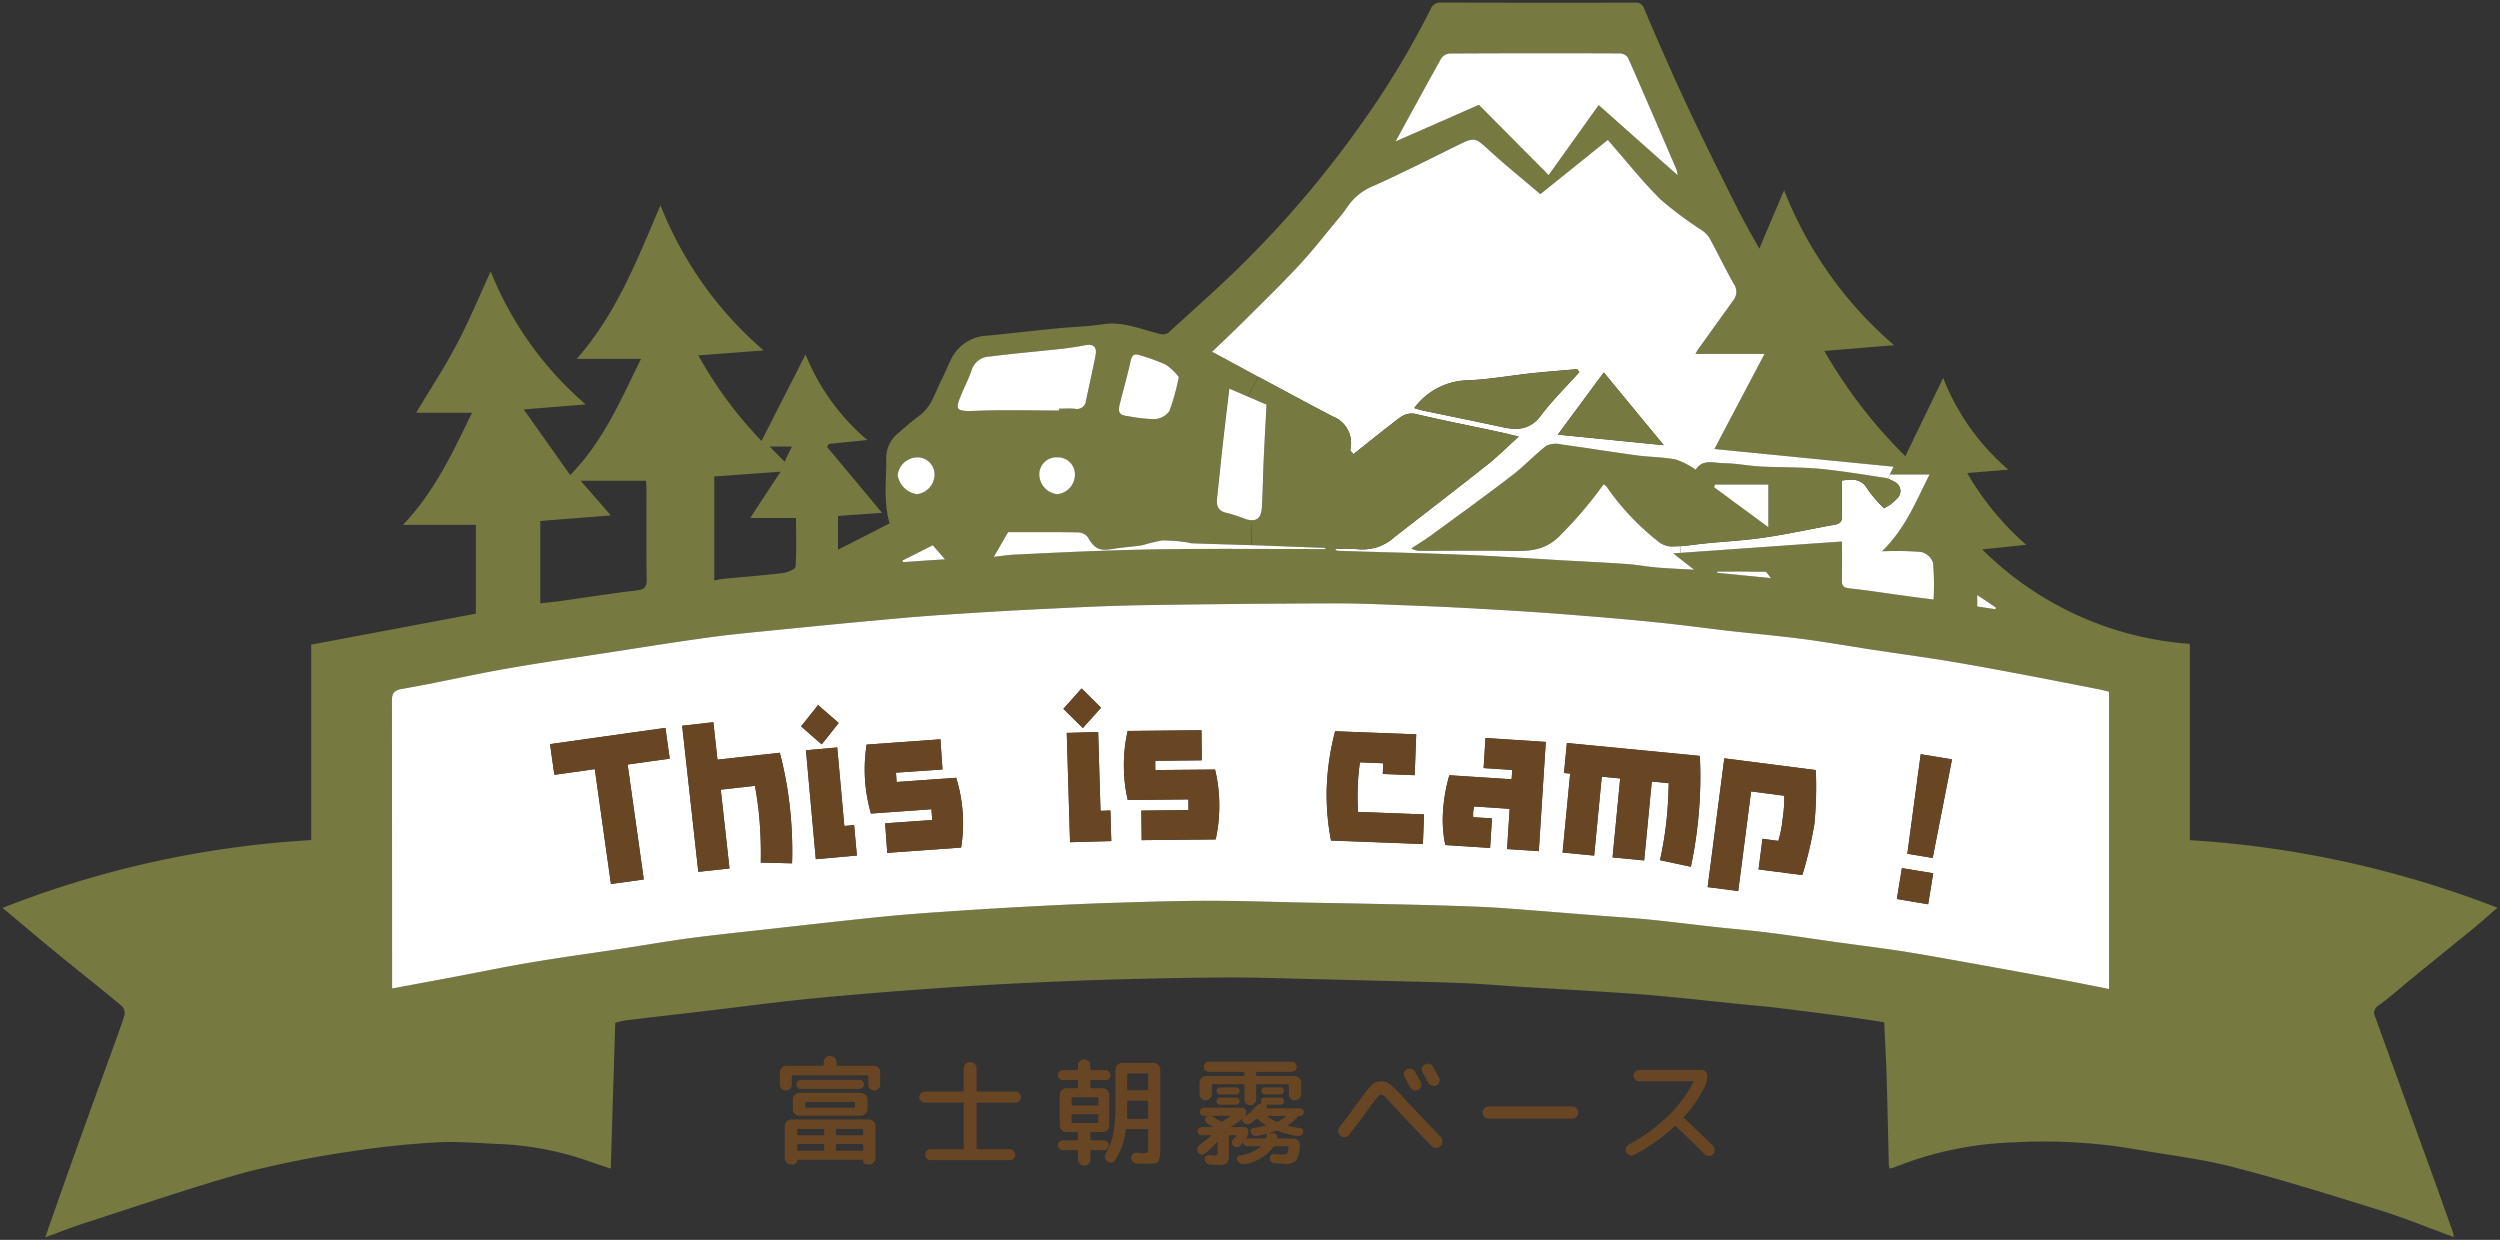 <svg id="Group_182" data-name="Group 182" xmlns="http://www.w3.org/2000/svg" xmlns:xlink="http://www.w3.org/1999/xlink" width="283.458" height="140.583" viewBox="0 0 283.458 140.583">
  <rect x="0" y="0" width="283.458" height="140.583" fill="#333333" stroke="none"/>
  <defs>
    <clipPath id="clip-path">
      <rect id="Rectangle_102" data-name="Rectangle 102" width="283.458" height="140.583" fill="none"/>
    </clipPath>
    <clipPath id="clip-path-2">
      <rect id="Rectangle_101" data-name="Rectangle 101" width="282.882" height="140" transform="translate(0.287 0.29)" fill="none"/>
    </clipPath>
  </defs>
  <g id="Group_181" data-name="Group 181" clip-path="url(#clip-path)">
    <g id="Group_180" data-name="Group 180">
      <g id="Group_179" data-name="Group 179" clip-path="url(#clip-path-2)">
        <g id="Group_178" data-name="Group 178">
          <g id="Group_177" data-name="Group 177" clip-path="url(#clip-path-2)">
            <path id="Path_1144" data-name="Path 1144" d="M283.169,102.922c-.91.782-1.773,1.563-2.672,2.3-2.205,1.809-4.421,3.594-6.638,5.39-1.377,1.12-2.7,2.322-4.13,3.36a.977.977,0,0,0-.408,1.365q3.2,8.856,6.416,17.71c.8,2.217,1.587,4.422,2.369,6.639a4.64,4.64,0,0,1,.128.583c-2.835-1.038-5.542-2.158-8.318-3.022-5.53-1.726-11.072-3.465-16.672-4.911-3.582-.934-7.28-1.354-10.932-1.995a61.26,61.26,0,0,0-13.93-.817,39.634,39.634,0,0,0-13.661,2.858,1.89,1.89,0,0,1-.479.094,2,2,0,0,1-.081-.4c-.082-3.173-.14-6.335-.234-9.508-.058-2.17-.186-4.352-.291-6.662-1.377-.21-2.8-.432-4.235-.63q-4.078-.543-8.167-1.038c-1.482-.175-2.975-.292-4.468-.444-2.707-.28-5.4-.583-8.109-.828-1.913-.187-3.826-.327-5.751-.443-3.524-.234-7.059-.432-10.582-.642-2.135-.14-4.258-.327-6.382-.408-2.671-.117-5.355-.164-8.026-.234l-8.12-.21c-3.419-.07-6.837-.2-10.244-.2-4.235.012-8.458.1-12.693.21-3.57.093-7.152.257-10.733.42-2.485.117-4.959.257-7.444.42q-4.392.3-8.785.642c-3.126.256-6.253.525-9.38.851-3.523.385-7.035.84-10.558,1.26-3.033.362-6.078.7-9.112,1.074a8.15,8.15,0,0,0-1.085.268c-.175,5.5-.338,10.932-.513,16.52-.817-.268-1.54-.5-2.275-.758a35.193,35.193,0,0,0-10.465-2.03c-2.357-.094-4.725-.315-7.07-.175a97.914,97.914,0,0,0-9.753,1.038A114.04,114.04,0,0,0,27.6,132.987c-6.113,1.715-12.11,3.792-18.153,5.74-1.4.455-2.765,1-4.317,1.563,1.155-3.278,2.228-6.37,3.337-9.461,1.3-3.64,2.625-7.269,3.943-10.9.583-1.587,1.167-3.173,1.692-4.783a1.163,1.163,0,0,0-.234-1.027c-2.485-2.077-5.016-4.072-7.525-6.125-1.995-1.633-3.955-3.3-6.055-5.052a113.1,113.1,0,0,1,35-7.688V73.09c6.265-1.178,12.437-2.333,18.667-3.511V59.51h-8.26c3.6-3.791,5.623-8.178,7.828-12.716H47.187c1.564-2.614,3.209-5.11,4.6-7.759,1.388-2.613,2.52-5.366,3.85-8.26A39.026,39.026,0,0,0,66.414,45.86c-2.4.187-4.55.362-7.035.56,1.785,2.52,3.477,4.912,5.273,7.444,3.769-3.839,5.752-8.564,8.027-13.172H65.387c4.539-5.145,6.849-11.247,9.5-17.418a41.987,41.987,0,0,0,11.7,16.461c-2.579.187-4.924.374-7.409.56a46.677,46.677,0,0,0,7.164,9.7c1.7-3.336,3.313-6.5,4.993-9.8a25.029,25.029,0,0,0,7,9.695c-1.6.164-2.987.3-4.363.444-.059.116-.129.221-.2.338q3.133,3.746,6.242,7.478c-1.5.1-3.22.222-5,.35v3.827c1.983-1,3.908-1.983,5.857-2.987-.724-2.461-.362-4.888-.385-7.291a3.587,3.587,0,0,1,1.26-2.859c.828-.7,1.621-1.435,2.5-2.065,1.365-.991,1.75-2.555,2.45-3.943.42-.828.77-1.7,1.19-2.543A4.734,4.734,0,0,1,112,38.055c2.59-.256,5.18-.56,7.781-.816,1.739-.175,3.5-.2,5.215-.467,2.3-.373,4.329.56,6.452,1.073a1.235,1.235,0,0,0,.992-.093c3.243-2.963,6.556-5.857,9.613-8.995A117.478,117.478,0,0,0,154.381,14.01a97.769,97.769,0,0,0,7.828-12.973A1.158,1.158,0,0,1,163.422.29Q174.395.326,185.367.3a.951.951,0,0,1,1.062.712c1.61,3.791,3.267,7.56,5.005,11.281,1.785,3.8,3.663,7.56,5.542,11.317.746,1.505,1.6,2.952,2.5,4.585.945-2.24,1.832-4.328,2.812-6.627a44.51,44.51,0,0,0,12.472,17.57c-2.777.234-5.262.432-7.91.654a55.761,55.761,0,0,0,9.181,11.935c1.447-3,2.847-5.88,4.294-8.879a26.222,26.222,0,0,0,7.385,10.4c-1.669.14-3.139.257-4.667.385a32.22,32.22,0,0,0,6.7,8.144c-1.762.175-3.3.338-4.994.513A37.045,37.045,0,0,0,248.286,73v22.26a115.753,115.753,0,0,1,34.883,7.665m-44.042,9.217V78.422c-.4-.093-.758-.187-1.131-.268-3.057-.6-6.114-1.2-9.17-1.774-2.579-.49-5.169-.968-7.759-1.4-2.881-.466-5.763-.863-8.645-1.3-2.706-.42-5.4-.886-8.12-1.248-2.613-.338-5.25-.572-7.886-.863-2.964-.339-5.927-.747-8.9-1.039-3.232-.338-6.463-.606-9.7-.851s-6.5-.455-9.742-.642q-4.515-.263-9.041-.42c-2.637-.105-5.274-.222-7.91-.21q-10.9.052-21.805.21c-3.652.058-7.292.245-10.944.42-3.675.175-7.338.4-11.013.642-2.578.163-5.145.385-7.723.63-3.64.326-7.28.688-10.92,1.05-2.707.28-5.414.513-8.1.875-3.71.5-7.408,1.1-11.107,1.668-4.118.642-8.236,1.225-12.331,1.948-3.874.689-7.712,1.587-11.6,2.252-.992.175-1.155.537-1.155,1.412q.035,15.7.023,31.383v1.178c2.45-.455,4.795-.886,7.129-1.33,2.858-.536,5.705-1.131,8.563-1.61,3.325-.56,6.65-1.015,9.975-1.516,2.707-.409,5.413-.887,8.12-1.249,3.1-.408,6.218-.723,9.333-1.073,3.839-.432,7.677-.863,11.515-1.26q3.745-.385,7.514-.63c3.488-.245,6.988-.467,10.476-.642,3.29-.175,6.592-.326,9.882-.42,3.488-.116,6.977-.21,10.465-.21,3.453,0,6.9.129,10.348.2,3.629.07,7.257.128,10.885.21q3.9.087,7.8.221,2.048.071,4.1.21c3.582.269,7.175.56,10.757.84,1.878.152,3.768.257,5.635.444,2.462.245,4.912.56,7.362.828,2.076.233,4.165.4,6.241.665,2.474.3,4.947.688,7.42,1.038,2.649.362,5.3.689,7.934,1.1,2.776.443,5.53.957,8.295,1.447q4.952.893,9.893,1.808c1.657.315,3.313.653,5.028.992m-12.88-43.062a.871.871,0,0,1,.059-.187c-.677-.455-1.365-.921-2.124-1.423v1.295c.724.117,1.389.21,2.065.315m-7.011-1.1a30.5,30.5,0,0,0-.059-4.165,1.928,1.928,0,0,0-1.353-1.236,36.677,36.677,0,0,0-4.445-.07c2.672-2.59,3.873-5.7,5.4-8.715h-4.515c.2-.409.3-.619.431-.875-6.86-.677-13.661-1.354-20.311-2.007,1.866-3.547,3.721-7.058,5.681-10.78h-7.828c.128-.222.175-.338.245-.443,1.353-1.89,2.707-3.769,4.06-5.659a1.518,1.518,0,0,0,.058-1.808c-.98-1.715-1.831-3.5-2.776-5.238a3.067,3.067,0,0,0-.934-.922,40.4,40.4,0,0,1-4.643-3.477c-2.088-2.076-3.92-4.4-5.95-6.72-2.415,1.937-5,4.025-7.653,6.149-1.914-1.634-3.839-3.185-5.67-4.854-1.774-1.621-1.715-1.668-3.85-.618-3.115,1.54-6.207,3.1-9.369,4.527a6.436,6.436,0,0,0-2.893,2.251,17.333,17.333,0,0,1-1.33,1.727c-1.4,1.692-2.753,3.43-4.247,5.028-1.96,2.112-4.025,4.119-6.066,6.149-1.307,1.306-2.672,2.578-3.792,3.663q2.607,1.4,5.25,2.835l-1.2,2.24c-.711-.3-1.4-.607-2.1-.9-.256,2.158-.513,4.2-.735,6.241s-.42,4.084-.653,6.125c-.1.9.07,1.517,1.108,1.727a19.293,19.293,0,0,1,2.065.677,2.482,2.482,0,0,0,.8.151l-.081,2.824c-2.252-.07-4.492-.129-6.732-.21-.21,0-.408-.1-.607-.117a18.8,18.8,0,0,0-2.788-.21,21.562,21.562,0,0,0-2.205.537c-1.132.186-2.287.245-3.418.431-1.482.257-2.042-.023-2.8-1.341a1.5,1.5,0,0,0-1.085-.537c-2.719-.047-5.425-.023-7.957-.023-.572.991-1.062,1.831-1.622,2.8.77-.082,1.517-.21,2.252-.245,3.22-.164,6.44-.315,9.672-.432,3.056-.105,6.113-.187,9.17-.21,5.156-.035,10.325,0,15.481,0h2.147a.322.322,0,0,0,.292.2c3.138.1,6.276.187,9.415.28,1.54.047,3.068.1,4.608.164,3.745.151,7.478.408,11.223.63,2.52.14,5.04.256,7.549.431,1.143.082,2.275.292,3.418.4,1.33.105,2.648.163,4.188.245-.863-.677-1.516-1.178-2.368-1.855.28-.023.56-.035.84-.058,6.242-.432,12.192-.864,18.282-1.284,0,1.552.023,2.964-.012,4.375-.012.677.233.875.922.945,1.925.2,3.85.514,5.775.77,1.213.175,2.426.327,3.71.49M200.8,65.554c-.315-.374-.478-.735-.653-.735-1.82-.035-3.64-.024-5.448-.024v.152c1.925.187,3.85.385,6.1.607M190.232,19.89a7.035,7.035,0,0,0-.151-.688c-1.82-4.223-3.629-8.435-5.484-12.647a1.161,1.161,0,0,0-.863-.5q-9.694-.036-19.39.011a1.278,1.278,0,0,0-.945.572c-1.773,3.173-3.512,6.37-5.168,9.4,3.033-1.33,6.253-2.741,9.45-4.153,2.671,2.695,5.25,5.3,7.91,7.968,1.936-2.718,3.8-5.32,5.67-7.933,3,2.66,5.9,5.25,8.971,7.968M132.587,46.619a25.952,25.952,0,0,0,1.074-3.874,6.919,6.919,0,0,0-1.459-1.388,21.969,21.969,0,0,0-2.893-1.062c-.618-.221-.957-.116-1.108.607-.362,1.645-.829,3.267-1.237,4.9-.245,1-.023,1.283.957,1.388a18.782,18.782,0,0,0,2.975.339,2.269,2.269,0,0,0,1.691-.91m-8.376-6.265c.2-1-.21-1.389-1.155-1.214-.875.164-1.762.3-2.66.409-2.719.291-5.46.536-8.179.875a2.206,2.206,0,0,0-2.041,1.528c-.257.817-.665,1.587-1,2.38-.91,2.123-.968,2.345,1.447,2.252,3.15-.129,6.323-.035,9.473-.035,0-.07.012-.14.012-.21.6,0,1.2-.047,1.8.011a1.024,1.024,0,0,0,1.236-.945c.362-1.68.735-3.36,1.074-5.051m-2.334,13.58a2.018,2.018,0,1,0-4.036-.059,2.289,2.289,0,0,0,2.03,2.159,2.22,2.22,0,0,0,2.006-2.1m-14.723,9.485c-.537-.619-.968-1.1-1.4-1.6-1.155.584-2.287,1.155-3.43,1.727.023.058.035.117.058.187,1.54-.1,3.08-.21,4.772-.315m-3.2-7.385a2.269,2.269,0,0,0,2.007-2.159,1.941,1.941,0,0,0-2.042-2.018,2.286,2.286,0,0,0-2.146,2.018,2.6,2.6,0,0,0,2.181,2.159M90.2,64.247c.129-1.773.059-3.57.059-5.518H85.069c1.143-1.762,2.217-3.4,3.442-5.25-2.707.2-5.1.373-7.525.548V65.822a7.466,7.466,0,0,1,.863-.175c2.322-.222,4.655-.4,6.965-.677.5-.058,1.365-.443,1.388-.723m-.408-13.615H87.262c.572.583,1.132,1.143,1.7,1.715.233-.5.513-1.085.828-1.715m-17.6,16.31c.828-.105,1.143-.338,1.132-1.213-.047-3.454-.024-6.919-.024-10.384,0-.3-.035-.606-.058-.84H65.831c1.061,1.225,2.251,2.579,3.43,3.932-2.614.21-5.309.42-8,.63v9.345c.875-.105,1.634-.175,2.392-.28,2.847-.4,5.682-.852,8.54-1.19" fill="#767a41"/>
            <path id="Path_1145" data-name="Path 1145" d="M239.127,78.422v33.717c-1.715-.339-3.371-.677-5.028-.992q-4.935-.911-9.893-1.808c-2.765-.49-5.519-1-8.295-1.447-2.637-.408-5.285-.735-7.934-1.1-2.473-.35-4.946-.735-7.42-1.038-2.076-.268-4.165-.432-6.241-.665-2.45-.268-4.9-.583-7.362-.828-1.867-.187-3.757-.292-5.635-.444-3.582-.28-7.175-.571-10.757-.84q-2.047-.14-4.1-.21-3.9-.139-7.8-.221c-3.628-.082-7.256-.14-10.885-.21-3.453-.07-6.895-.2-10.348-.2-3.488,0-6.977.094-10.465.21-3.29.094-6.592.245-9.882.42-3.488.175-6.988.4-10.476.642q-3.764.244-7.514.63c-3.838.4-7.676.828-11.515,1.26-3.115.35-6.23.665-9.333,1.073-2.707.362-5.413.84-8.12,1.249-3.325.5-6.65.956-9.975,1.516-2.858.479-5.7,1.074-8.563,1.61-2.334.444-4.679.875-7.129,1.33V110.9q0-15.68-.023-31.383c0-.875.163-1.237,1.155-1.412,3.885-.665,7.723-1.563,11.6-2.252,4.095-.723,8.213-1.306,12.331-1.948,3.7-.572,7.4-1.167,11.107-1.668,2.683-.362,5.39-.6,8.1-.875,3.64-.362,7.28-.724,10.92-1.05,2.578-.245,5.145-.467,7.723-.63,3.675-.245,7.338-.467,11.013-.642,3.652-.175,7.292-.362,10.944-.42q10.9-.176,21.805-.21c2.636-.012,5.273.1,7.91.21q4.532.157,9.041.42c3.244.187,6.5.385,9.742.642s6.463.513,9.7.851c2.975.292,5.938.7,8.9,1.039,2.636.291,5.273.525,7.886.863,2.719.362,5.414.828,8.12,1.248,2.882.432,5.764.829,8.645,1.3,2.59.432,5.18.91,7.759,1.4,3.056.572,6.113,1.179,9.17,1.774.373.081.735.175,1.131.268m-20,18.853L221.324,86.1l-3.547-.584L216.261,96.8Zm-.514,5.25.572-3.511-3.547-.584-.571,3.5Zm-12.9-9.1a43.74,43.74,0,0,0,.163-6.113l-10.371-1.33-1.89,14.6,3.465.443,1.458-11.293,3.757.49a14.723,14.723,0,0,1-.175,2.578,13.039,13.039,0,0,1-.49,2.544l-1.8-.234-.443,3.465,4.958.642a44.32,44.32,0,0,0,1.365-5.787m-13.16-.63a48.256,48.256,0,0,0,.175-7.093l-15.073-1.458-.327,3.395.7.07-.863,8.948,3.581.35.864-8.948,2.088.2-.863,8.948,3.581.35.864-8.948,1.925.187c-.035,1.365-.094,2.648-.2,3.7a40.563,40.563,0,0,1-.793,5.028l3.5.747a49.839,49.839,0,0,0,.84-5.472m-18.083,3.7.793-12.379-6.837-.443-.21,3.407,3.244.21-.07,1.061-7.059-.455a18.374,18.374,0,0,0-.711,4.025,13.759,13.759,0,0,0,.256,3.885l5.075.327.21-3.348-2.123-.129a3.1,3.1,0,0,1,.117-1.225l4.013.269-.292,4.561ZM161.334,95.7l.128-3.36-7.478-.28a26.041,26.041,0,0,1-.035-2.881,23.928,23.928,0,0,1,.245-2.742l2.637.105-.047,1.213,3.617.14.175-4.631-9.194-.35a29.378,29.378,0,0,0-.945,6.23,27.267,27.267,0,0,0,.479,6.16Zm-23.5-.525a17.431,17.431,0,0,0,.409-3.966,17.008,17.008,0,0,0-.479-3.955l-6.778.058v-1.05l5.273-.058-.035-3.407-8.365.082a17.449,17.449,0,0,0-.431,4.071,17.046,17.046,0,0,0,.443,3.757l6.872-.07.011,1.213-5.343.059.035,3.348Zm-11.83.187L125.9,91.9l-1.12.035L124.514,83l-3.558.1.373,12.39ZM122.776,82.54l2.065-2.3-2.205-2.182-2.065,2.31ZM108.974,96.1a16.9,16.9,0,0,0,.175-3.99,17.49,17.49,0,0,0-.735-3.92l-6.755.478-.07-1.061,5.273-.362-.233-3.418-8.365.6a18.013,18.013,0,0,0,.49,7.816l6.86-.49.082,1.225-5.332.374.233,3.348ZM97.156,97l-.315-3.441-1.109.093-.805-8.9-3.546.315L92.5,97.415Zm-3.99-12.6,1.925-2.426-2.334-2.03-1.925,2.415Zm-3.36,13.487a45.3,45.3,0,0,0-.245-6.312,42.823,42.823,0,0,0-1.144-6.218l-7.07.782-.466-4.247-3.535.4L79.177,98.85l3.535-.385-.991-8.936,3.885-.432c.163,1,.315,1.913.408,2.765a47.023,47.023,0,0,1,.245,5.938ZM75.934,86.017l-.49-3.488L62.366,84.372l.49,3.477,4.585-.642,1.831,13.02,3.722-.513L71.162,86.682Z" fill="#fff"/>
            <path id="Path_1146" data-name="Path 1146" d="M226.306,68.89a.853.853,0,0,0-.058.187c-.677-.105-1.342-.2-2.065-.315V67.467c.758.5,1.446.968,2.123,1.423" fill="#fff"/>
            <path id="Path_1147" data-name="Path 1147" d="M221.324,86.1l-2.193,11.177-2.87-.479,1.516-11.281Z" fill="#694623"/>
            <path id="Path_1148" data-name="Path 1148" d="M219.177,63.815a30.511,30.511,0,0,1,.058,4.165c-1.283-.163-2.5-.315-3.71-.49-1.925-.257-3.85-.572-5.775-.77-.688-.07-.933-.268-.921-.945.035-1.412.011-2.823.011-4.375-6.09.42-12.04.852-18.281,1.283l-.059-.746c.969-.082,1.914-.234,2.882-.327,2.252-.222,4.515-.338,6.755-.677,2.625-.385,5.227-.968,7.852-1.435.63-.1.886-.35.863-1.015-.035-1.33-.012-2.671-.012-4,1.2-.164,2.194-.257,2.894.956a14.536,14.536,0,0,0,1.89,2.194c.338-.21.583-.327.793-.49a5.959,5.959,0,0,0,.63-.572,1.154,1.154,0,0,0-.315-1.972,5.822,5.822,0,0,0-.665-.326l.2-.479h4.515c-1.528,3.01-2.73,6.125-5.4,8.715a36.681,36.681,0,0,1,4.445.07,1.931,1.931,0,0,1,1.353,1.237" fill="#fff"/>
            <path id="Path_1149" data-name="Path 1149" d="M219.189,99.014l-.572,3.512-3.546-.595.571-3.5Z" fill="#694623"/>
            <path id="Path_1150" data-name="Path 1150" d="M214.732,54.6a1.154,1.154,0,0,1,.315,1.972,5.854,5.854,0,0,1-.63.571c-.21.164-.455.28-.793.49a14.528,14.528,0,0,1-1.89-2.193c-.7-1.213-1.692-1.12-2.893-.957,0,1.33-.024,2.672.011,4,.024.665-.233.91-.863,1.015-2.625.467-5.227,1.05-7.852,1.435-2.24.338-4.5.455-6.755.677-.968.093-1.913.245-2.881.326-.315.024-.63.035-.957.047a2.538,2.538,0,0,1-1.563-.607,28.483,28.483,0,0,1-5.8-6.16,1.69,1.69,0,0,0-.35-.315,46.714,46.714,0,0,1-4.923,5.8c-1.657,1.726-3.453,1.808-5.507,1.773-3.43-.058-6.86-.012-10.29-.012a2.14,2.14,0,0,1-1.1-.28c.723-.466,1.47-.921,2.17-1.423,3.1-2.275,6.218-4.527,9.263-6.86,1.365-1.038,2.532-2.322,3.885-3.36a2.612,2.612,0,0,1,1.715-.14c2.847.385,5.682.852,8.54,1.237,1.482.2,3,.186,4.457.478a9.14,9.14,0,0,1,2.216,1.143c.782-1.26,2.089-.746,3.22-.735,1.389.012,2.765.3,4.154.374,2.216.116,4.433.058,6.638.256,2.508.234,5.005.665,7.513,1.039a1.218,1.218,0,0,1,.28.081,5.752,5.752,0,0,1,.665.327M200.5,59.779V54.937h-6.043l-.1.315c2.006,1.482,4.025,2.964,6.148,4.527" fill="#767a41"/>
            <path id="Path_1151" data-name="Path 1151" d="M214.7,52.918c-.128.257-.233.467-.431.875l-.2.479a1.273,1.273,0,0,0-.28-.082c-2.508-.373-5.005-.805-7.513-1.038-2.205-.2-4.422-.14-6.638-.257-1.389-.07-2.765-.362-4.154-.373-1.131-.012-2.438-.525-3.22.735a9.11,9.11,0,0,0-2.216-1.144c-1.459-.291-2.975-.28-4.457-.478-2.858-.385-5.693-.852-8.54-1.237a2.612,2.612,0,0,0-1.715.14c-1.353,1.039-2.52,2.322-3.885,3.36-3.045,2.334-6.16,4.585-9.263,6.86-.7.5-1.447.957-2.17,1.424a2.15,2.15,0,0,0,1.1.28l-.011.268c-3.139-.093-6.277-.175-9.415-.28a.322.322,0,0,1-.292-.2,17.424,17.424,0,0,1,2.462.011,5.412,5.412,0,0,0,4.3-1.411c3.476-2.707,6.988-5.39,10.441-8.132,1.2-.945,2.287-2.042,3.594-3.22-.794-.187-1.482-.362-2.182-.513-3.138-.677-6.3-1.295-9.427-2.03-1.236-.3-1.936.455-2.73,1.061-1.458,1.12-2.893,2.287-4.4,3.477-.14-.187-.385-.362-.362-.49a3.229,3.229,0,0,0-2.006-3.792c-2.824-1.481-5.624-2.986-8.412-4.491q-2.643-1.436-5.25-2.835c1.12-1.085,2.485-2.357,3.792-3.664,2.041-2.03,4.106-4.036,6.066-6.148,1.494-1.6,2.847-3.337,4.247-5.028a17.45,17.45,0,0,0,1.33-1.727,6.445,6.445,0,0,1,2.893-2.252c3.162-1.423,6.254-2.986,9.369-4.526,2.135-1.05,2.076-1,3.85.618,1.831,1.668,3.756,3.22,5.67,4.853,2.648-2.123,5.238-4.211,7.653-6.148,2.03,2.322,3.862,4.643,5.95,6.72a40.517,40.517,0,0,0,4.643,3.477,3.064,3.064,0,0,1,.934.921c.945,1.739,1.8,3.524,2.776,5.239a1.518,1.518,0,0,1-.058,1.808c-1.353,1.89-2.707,3.768-4.06,5.658-.07.1-.117.222-.245.444h7.828c-1.96,3.721-3.815,7.233-5.681,10.78,6.65.653,13.451,1.33,20.311,2.006M188.646,50.48c-2.4-2.9-4.632-5.6-6.8-8.248q-2.52,3.413-5.215,7.046l12.017,1.2m-9.567-8.295c-.093-.1-.175-.222-.257-.327-1.726.152-3.465.28-5.191.467-2.38.257-4.749.688-7.129.793a7.734,7.734,0,0,0-6.148,3.15c.338.094.653.21.98.28,3.033.63,6.078,1.249,9.112,1.9,1.68.362,3.056.245,4.235-1.3,1.33-1.762,2.916-3.325,4.4-4.97" fill="#fff"/>
            <path id="Path_1152" data-name="Path 1152" d="M205.877,87.312a43.74,43.74,0,0,1-.163,6.113,44.649,44.649,0,0,1-1.365,5.787l-4.959-.642.444-3.465,1.8.234a12.892,12.892,0,0,0,.49-2.544,14.625,14.625,0,0,0,.175-2.578l-3.756-.49L197.08,101.02l-3.465-.443,1.89-14.6Z" fill="#694623"/>
            <path id="Path_1153" data-name="Path 1153" d="M200.5,54.937v4.842c-2.123-1.564-4.142-3.045-6.148-4.527l.1-.315Z" fill="#fff"/>
            <path id="Path_1154" data-name="Path 1154" d="M200.149,64.819c.175,0,.338.362.653.735-2.251-.222-4.176-.42-6.1-.607V64.8c1.808,0,3.628-.012,5.448.023" fill="#fff"/>
            <path id="Path_1155" data-name="Path 1155" d="M194.211,129.907a.643.643,0,0,1,.2.49.616.616,0,0,1-.2.478.6.6,0,0,1-.478.187.664.664,0,0,1-.479-.2c-1.2-1.214-2.286-2.264-3.231-3.139a.11.11,0,0,0-.175,0,20.8,20.8,0,0,1-4.55,3.209.72.72,0,0,1-.514.046.672.672,0,0,1-.385-.326.562.562,0,0,1-.046-.49.648.648,0,0,1,.315-.385,19.556,19.556,0,0,0,4.421-3.2,14.416,14.416,0,0,0,2.9-3.885c.024-.058,0-.093-.07-.093h-6.031a.618.618,0,0,1-.455-.187.633.633,0,0,1,0-.922.617.617,0,0,1,.455-.186h7.035a.618.618,0,0,1,.455.186.63.63,0,0,1,.2.455,2.777,2.777,0,0,1-.268,1.225,14.582,14.582,0,0,1-2.38,3.454c-.047.046-.035.093.011.151,1.225,1.132,2.31,2.17,3.267,3.127" fill="#694623"/>
            <path id="Path_1156" data-name="Path 1156" d="M192.729,85.7a48.256,48.256,0,0,1-.175,7.093,49.839,49.839,0,0,1-.84,5.472l-3.5-.747a40.563,40.563,0,0,0,.793-5.028c.1-1.05.164-2.333.2-3.7l-1.925-.187-.864,8.948-3.581-.35.863-8.948-2.088-.2-.864,8.948-3.581-.35.863-8.948-.7-.07.327-3.395Z" fill="#694623"/>
            <path id="Path_1157" data-name="Path 1157" d="M190.5,61.937l.058.747c-.28.023-.56.035-.84.058.852.677,1.505,1.178,2.369,1.855-1.54-.082-2.859-.14-4.189-.245-1.143-.1-2.275-.315-3.418-.4-2.508-.175-5.028-.291-7.548-.431-3.745-.222-7.479-.479-11.224-.63-1.54-.059-3.068-.117-4.608-.164l.012-.268c3.43,0,6.86-.047,10.29.012,2.053.035,3.85-.047,5.506-1.774a46.639,46.639,0,0,0,4.924-5.8,1.742,1.742,0,0,1,.35.315,28.5,28.5,0,0,0,5.8,6.16,2.544,2.544,0,0,0,1.563.607c.327-.012.642-.024.957-.047" fill="#fff"/>
            <path id="Path_1158" data-name="Path 1158" d="M190.081,19.2c.058.152.07.327.152.688-3.069-2.718-5.974-5.308-8.972-7.968-1.867,2.613-3.733,5.215-5.67,7.933-2.66-2.671-5.238-5.273-7.91-7.968-3.2,1.412-6.417,2.823-9.45,4.153,1.657-3.033,3.4-6.23,5.168-9.4a1.281,1.281,0,0,1,.945-.572q9.7-.052,19.39-.011a1.165,1.165,0,0,1,.864.5c1.855,4.212,3.663,8.424,5.483,12.647" fill="#fff"/>
            <path id="Path_1159" data-name="Path 1159" d="M181.844,42.232c2.17,2.648,4.4,5.343,6.8,8.248-4.084-.408-8.039-.805-12.017-1.2q2.7-3.64,5.215-7.047" fill="#767a41"/>
            <path id="Path_1160" data-name="Path 1160" d="M178.822,41.859c.082.1.163.222.257.327-1.482,1.645-3.069,3.208-4.4,4.97-1.178,1.54-2.555,1.656-4.235,1.3-3.033-.654-6.078-1.272-9.111-1.9-.327-.07-.642-.187-.98-.28a7.734,7.734,0,0,1,6.148-3.15c2.38-.1,4.748-.537,7.128-.793,1.727-.187,3.465-.315,5.192-.467" fill="#767a41"/>
            <path id="Path_1161" data-name="Path 1161" d="M178.752,125.649a.705.705,0,0,1,0,.98.669.669,0,0,1-.49.2h-9.473a.688.688,0,1,1,0-1.376h9.473a.669.669,0,0,1,.49.2" fill="#694623"/>
            <path id="Path_1162" data-name="Path 1162" d="M175.264,84.115l-.793,12.378-3.594-.233.292-4.562-4.013-.268a3.1,3.1,0,0,0-.117,1.225l2.123.128-.21,3.349-5.075-.327a13.764,13.764,0,0,1-.256-3.885,18.364,18.364,0,0,1,.711-4.025l7.059.455.07-1.062-3.244-.21.21-3.406Z" fill="#694623"/>
            <path id="Path_1163" data-name="Path 1163" d="M170.014,48.987c.7.152,1.388.327,2.182.513-1.307,1.179-2.392,2.275-3.594,3.22-3.453,2.742-6.965,5.425-10.441,8.132a5.416,5.416,0,0,1-4.3,1.412,17.274,17.274,0,0,0-2.462-.012h-1.12v-.128c-2.683-.094-5.378-.21-8.062-.3-.105,0-.221-.011-.326-.011l.081-2.824c.689,0,1.05-.466,1.109-1.458.1-1.925.14-3.85.221-5.787s.21-3.9.3-5.868c-.724-.3-1.424-.607-2.124-.91l1.2-2.24c2.788,1.505,5.588,3.01,8.412,4.492a3.227,3.227,0,0,1,2.006,3.791c-.023.129.222.3.362.49,1.505-1.19,2.94-2.356,4.4-3.476.794-.607,1.494-1.365,2.73-1.062,3.127.735,6.289,1.353,9.427,2.03" fill="#767a41"/>
            <path id="Path_1164" data-name="Path 1164" d="M163.551,129.394a.752.752,0,0,1-.21.525.682.682,0,0,1-.513.233.674.674,0,0,1-.514-.221q-2.116-2.152-4.025-4.247c-.6-.653-1-1.073-1.2-1.272a.925.925,0,0,0-.525-.291q-.158,0-.42.315c-.187.21-.5.63-.957,1.26-.712.991-1.435,1.971-2.193,2.94a.7.7,0,0,1-1.26-.327.651.651,0,0,1,.14-.5c.28-.361.688-.886,1.2-1.586s.8-1.085.875-1.167A18.606,18.606,0,0,1,155.536,123a1.443,1.443,0,0,1,1.027-.374,1.634,1.634,0,0,1,1.05.327,18.471,18.471,0,0,1,1.726,1.727q2.31,2.484,3.99,4.188a.765.765,0,0,1,.222.525" fill="#694623"/>
            <path id="Path_1165" data-name="Path 1165" d="M163.154,122.172a.625.625,0,0,1,.047.5.6.6,0,0,1-.327.385.71.71,0,0,1-.513.035.659.659,0,0,1-.4-.327l-.677-1.19a.632.632,0,0,1-.058-.5.569.569,0,0,1,.327-.385.637.637,0,0,1,.525-.058.644.644,0,0,1,.408.327c.3.536.525.933.665,1.213" fill="#694623"/>
            <path id="Path_1166" data-name="Path 1166" d="M161.462,92.34l-.128,3.36-10.419-.4a27.263,27.263,0,0,1-.478-6.16,29.4,29.4,0,0,1,.945-6.23l9.193.35-.175,4.632-3.616-.14.046-1.213-2.636-.105a23.931,23.931,0,0,0-.245,2.741,26.059,26.059,0,0,0,.035,2.882Z" fill="#694623"/>
            <path id="Path_1167" data-name="Path 1167" d="M161.089,122.709a.582.582,0,0,1,.035.5.684.684,0,0,1-.327.373.607.607,0,0,1-.513.023.631.631,0,0,1-.385-.326c-.012-.024-.1-.187-.268-.49s-.292-.537-.385-.689a.649.649,0,0,1-.059-.49.59.59,0,0,1,.315-.373.659.659,0,0,1,.514-.047.651.651,0,0,1,.408.315c.3.525.525.934.665,1.2" fill="#694623"/>
            <path id="Path_1168" data-name="Path 1168" d="M150.274,62.124v.128h-1.027c-5.156,0-10.325-.035-15.481,0-3.057.024-6.114.1-9.17.21-3.232.117-6.452.269-9.672.432-.735.035-1.482.163-2.252.245.56-.968,1.05-1.808,1.622-2.8,2.532,0,5.238-.023,7.957.023a1.5,1.5,0,0,1,1.085.537c.758,1.318,1.318,1.6,2.8,1.342,1.131-.187,2.286-.245,3.418-.432a21.828,21.828,0,0,1,2.205-.537,18.937,18.937,0,0,1,2.788.21c.2.012.4.117.607.117,2.24.082,4.48.14,6.732.21.1,0,.221.012.326.012,2.684.093,5.379.21,8.062.3" fill="#fff"/>
            <path id="Path_1169" data-name="Path 1169" d="M147.824,126.115a.376.376,0,0,1-.128.292.427.427,0,0,1-.3.128H147.3a.2.2,0,0,0-.151.07,4.674,4.674,0,0,1-1.085.945c-.012.023-.024.035-.012.058s.012.024.023.035a12.334,12.334,0,0,0,1.4.28.363.363,0,0,1,.257.2.307.307,0,0,1,0,.315.607.607,0,0,1-.688.361,12.2,12.2,0,0,1-2.17-.583.262.262,0,0,0-.187,0c-.152.058-.385.128-.723.233a.092.092,0,0,0,.011.047h.409a.445.445,0,0,1,.35.152.4.4,0,0,1,.081.361c-.023.059,0,.082.059.082h1.8a.7.7,0,0,1,.712.723,3.584,3.584,0,0,1-.42,1.762,1.482,1.482,0,0,1-1.19.385c-.187,0-.607-.023-1.272-.07a.59.59,0,0,1-.373-.175.548.548,0,0,1-.163-.373.422.422,0,0,1,.14-.362.414.414,0,0,1,.373-.128c.362.035.665.046.9.046.3,0,.479-.035.549-.1a2.123,2.123,0,0,0,.175-.735c0-.035,0-.058-.035-.081a.169.169,0,0,0-.082-.024h-1.447a.214.214,0,0,0-.163.07,5.034,5.034,0,0,1-3.115,1.937.855.855,0,0,1-.945-.338.367.367,0,0,1-.058-.374.4.4,0,0,1,.28-.233,4.935,4.935,0,0,0,2.426-1c.035-.035.024-.059-.046-.059H141.4a.372.372,0,0,1-.408-.35c-.024-.058-.047-.07-.082-.035s-.093.094-.163.175a1.634,1.634,0,0,0-.152.164.476.476,0,0,1-.385.151.522.522,0,0,1-.373-.163.516.516,0,0,1-.152-.373.452.452,0,0,1,.152-.362c.163-.163.268-.28.338-.362.023-.011.023-.023.012-.046s-.024-.035-.047-.035h-.7c-.082,0-.117.035-.117.116V130.9a1.54,1.54,0,0,1-.2.969,1.494,1.494,0,0,1-.957.2c-.221,0-.56-.012-1-.035a.553.553,0,0,1-.385-.187.592.592,0,0,1-.175-.385.447.447,0,0,1,.49-.49c.1.012.233.012.373.024s.245.011.28.011c.152,0,.245-.011.28-.046a.919.919,0,0,0,.035-.35v-1.1c0-.012-.011-.023-.023-.035s-.035-.012-.047.012a8.188,8.188,0,0,1-1.4,1.318.484.484,0,0,1-.431.093.525.525,0,0,1-.339-.291.646.646,0,0,1-.023-.49.724.724,0,0,1,.3-.4,7.807,7.807,0,0,0,1.2-.933c.047-.047.035-.07-.035-.07h-1.038a.435.435,0,0,1-.315-.14.441.441,0,0,1-.14-.327.48.48,0,0,1,.455-.455h1.225c.011,0,.023-.012.035-.023a.041.041,0,0,0-.012-.035c-.07-.047-.163-.1-.292-.187a2.852,2.852,0,0,0-.291-.163.474.474,0,0,1-.245-.385.5.5,0,0,1,.175-.432c.023,0,.023-.023.023-.035s-.023-.023-.047-.023h-.315a.4.4,0,0,1-.315-.14.434.434,0,0,1-.128-.315.452.452,0,0,1,.128-.315.4.4,0,0,1,.315-.14h4.364a.4.4,0,0,1,.315.14.416.416,0,0,1,.14.315,1.008,1.008,0,0,1-.175.536c.011,0,.023,0,.023.012a6.824,6.824,0,0,0,1.19-1.085,1.124,1.124,0,0,1,.642-.4c.058-.023.07-.058.035-.105a.44.44,0,0,1-.035-.163.39.39,0,0,1,.116-.292.379.379,0,0,1,.28-.105h1.8a.364.364,0,0,1,.4.4.378.378,0,0,1-.1.28.387.387,0,0,1-.292.117h-1.5c-.058,0-.07.035-.058.105a.244.244,0,0,1-.047.245c-.023.046-.012.07.035.07h3.792a.442.442,0,0,1,.3.128.43.43,0,0,1,.128.315m-2.065.49c.024-.012.024-.023.012-.047s-.023-.023-.035-.023h-1.983a.063.063,0,0,0-.047.023c0,.024,0,.035.012.047a5.254,5.254,0,0,0,.956.56.225.225,0,0,0,.21-.012,3.876,3.876,0,0,0,.875-.548m-2.123,2.042c0-.024,0-.047-.023-.059a.055.055,0,0,0-.07-.011c-.42.093-.77.163-1.05.221a.625.625,0,0,1-.409-.07.6.6,0,0,1-.268-.315.357.357,0,0,1,.023-.326.386.386,0,0,1,.28-.187c.327-.047.782-.14,1.354-.268.046-.012.046-.047,0-.082a6.462,6.462,0,0,1-.887-.653.142.142,0,0,0-.187,0c-.21.175-.385.3-.513.408a.737.737,0,0,1-.887,0,.306.306,0,0,1-.1-.408c0-.024-.023-.035-.058-.035a11.629,11.629,0,0,1-1.272.875c0,.011-.011.023-.011.035a.025.025,0,0,0,.023.023h1.5a.435.435,0,0,1,.315.14.469.469,0,0,1,.128.315,1.468,1.468,0,0,1-.2.758c-.023.059-.012.082.047.082h2.041a.142.142,0,0,0,.152-.1c.035-.14.058-.257.07-.338m-4.165-2.077c.023,0,.023-.023.012-.035s-.012-.023-.035-.023h-2.042c-.012,0-.023,0-.023.011s0,.024.011.035c.525.315.852.5.98.584a.161.161,0,0,0,.2,0,9.86,9.86,0,0,0,.9-.572" fill="#694623"/>
            <path id="Path_1170" data-name="Path 1170" d="M147.521,122.744v1.307a.673.673,0,0,1-.21.49.677.677,0,0,1-.98,0,.711.711,0,0,1-.2-.49v-1.015a.093.093,0,0,0-.1-.105h-3.489c-.07,0-.116.035-.116.105v1.621a.626.626,0,0,1-.187.467.663.663,0,0,1-.945,0,.626.626,0,0,1-.187-.467v-1.621c0-.07-.046-.105-.116-.105h-3.477c-.07,0-.117.035-.117.105v1.015a.661.661,0,0,1-.2.49.635.635,0,0,1-.49.21.652.652,0,0,1-.49-.21.673.673,0,0,1-.21-.49v-1.307a.759.759,0,0,1,.758-.735h4.224a.1.1,0,0,0,.116-.117v-.245a.109.109,0,0,0-.116-.116h-3.909a.584.584,0,0,1-.408-.164.545.545,0,0,1-.175-.408.562.562,0,0,1,.175-.408.546.546,0,0,1,.408-.175h9.369a.546.546,0,0,1,.408.175.562.562,0,0,1,.175.408.545.545,0,0,1-.175.408.584.584,0,0,1-.408.164h-3.909a.109.109,0,0,0-.116.116v.245a.1.1,0,0,0,.116.117h4.224a.719.719,0,0,1,.536.222.671.671,0,0,1,.222.513" fill="#694623"/>
            <path id="Path_1171" data-name="Path 1171" d="M145.467,123.409a.426.426,0,0,1,0,.56.387.387,0,0,1-.292.117h-1.8a.4.4,0,0,1,0-.794h1.8a.387.387,0,0,1,.292.117" fill="#694623"/>
            <path id="Path_1172" data-name="Path 1172" d="M141.477,44.962c.7.3,1.4.607,2.123.91-.093,1.972-.21,3.92-.3,5.868s-.117,3.862-.222,5.787c-.058.992-.42,1.458-1.108,1.458a2.477,2.477,0,0,1-.8-.151,19.293,19.293,0,0,0-2.065-.677c-1.038-.21-1.213-.828-1.108-1.727.233-2.041.42-4.083.653-6.125s.478-4.083.735-6.241c.7.291,1.388.6,2.1.9" fill="#fff"/>
            <path id="Path_1173" data-name="Path 1173" d="M140.439,123.409a.426.426,0,0,1,0,.56.387.387,0,0,1-.292.117h-1.8a.387.387,0,0,1-.292-.117.426.426,0,0,1,0-.56.387.387,0,0,1,.292-.117h1.8a.387.387,0,0,1,.292.117" fill="#694623"/>
            <path id="Path_1174" data-name="Path 1174" d="M140.439,124.564a.427.427,0,0,1,.105.292.379.379,0,0,1-.105.28.39.39,0,0,1-.292.116h-1.8a.39.39,0,0,1-.292-.116.379.379,0,0,1-.105-.28.364.364,0,0,1,.4-.4h1.8a.427.427,0,0,1,.292.105" fill="#694623"/>
            <path id="Path_1175" data-name="Path 1175" d="M138.246,91.209a17.445,17.445,0,0,1-.408,3.967l-8.389.081-.035-3.348,5.344-.058-.012-1.214-6.872.07a17.165,17.165,0,0,1-.443-3.756,17.4,17.4,0,0,1,.432-4.072l8.365-.082.035,3.407-5.274.058v1.05l6.779-.058a17.015,17.015,0,0,1,.478,3.955" fill="#694623"/>
            <path id="Path_1176" data-name="Path 1176" d="M133.661,42.745a26.029,26.029,0,0,1-1.073,3.873,2.269,2.269,0,0,1-1.692.91,18.663,18.663,0,0,1-2.975-.338c-.98-.1-1.2-.385-.957-1.388.409-1.634.875-3.255,1.237-4.9.152-.724.49-.829,1.108-.607a21.841,21.841,0,0,1,2.894,1.062,6.937,6.937,0,0,1,1.458,1.388" fill="#fff"/>
            <path id="Path_1177" data-name="Path 1177" d="M131.549,121.262v8.785a3.88,3.88,0,0,1-.2,1.622c-.129.2-.5.291-1.132.291-.292,0-.735-.011-1.307-.035a.732.732,0,0,1-.455-.2.709.709,0,0,1-.2-.443.563.563,0,0,1,.163-.42.555.555,0,0,1,.409-.164c.373.035.641.047.828.047.245,0,.408-.035.455-.1a1.386,1.386,0,0,0,.07-.6v-1.913c0-.082-.035-.117-.117-.117h-2.275a.137.137,0,0,0-.14.117,8.132,8.132,0,0,1-1.2,3.4.625.625,0,0,1-.42.268.558.558,0,0,1-.479-.128.668.668,0,0,1-.256-.444.651.651,0,0,1,.093-.49,6.583,6.583,0,0,0,.852-2.193,18.517,18.517,0,0,0,.233-3.267v-4.013a.731.731,0,0,1,.233-.525.7.7,0,0,1,.525-.222h3.559a.679.679,0,0,1,.525.222.731.731,0,0,1,.233.525m-1.365,5.483V124.89c0-.07-.035-.1-.117-.1h-2.146c-.082,0-.117.035-.117.1v.957c0,.408-.012.7-.012.9,0,.082.035.117.105.117h2.17c.082,0,.117-.035.117-.117m0-3.243v-1.68c0-.082-.035-.117-.117-.117h-2.146c-.082,0-.117.035-.117.117v1.68c0,.082.035.117.117.117h2.146c.082,0,.117-.035.117-.117" fill="#694623"/>
            <path id="Path_1178" data-name="Path 1178" d="M125.9,91.9l.1,3.465-4.678.128-.374-12.39,3.559-.105.268,8.937Z" fill="#694623"/>
            <path id="Path_1179" data-name="Path 1179" d="M125.739,121.507a.542.542,0,0,1,.175.4.5.5,0,0,1-.175.385.488.488,0,0,1-.385.164h-1.6a.116.116,0,0,0-.128.128v.7c0,.07.047.105.128.105h1.284a.671.671,0,0,1,.513.222.719.719,0,0,1,.222.536v3.465a.712.712,0,0,1-.222.525.7.7,0,0,1-.513.21h-1.284a.117.117,0,0,0-.128.129v.7a.113.113,0,0,0,.128.116h1.4a.578.578,0,0,1,.4.164.538.538,0,0,1,.175.4.515.515,0,0,1-.175.385.578.578,0,0,1-.4.164h-1.4a.113.113,0,0,0-.128.116v.945a.624.624,0,0,1-.2.49.637.637,0,0,1-.49.21.671.671,0,0,1-.49-.21.634.634,0,0,1-.21-.49v-.945a.1.1,0,0,0-.117-.116h-1.6a.578.578,0,0,1-.4-.164.515.515,0,0,1-.175-.385.538.538,0,0,1,.175-.4.578.578,0,0,1,.4-.164h1.6a.1.1,0,0,0,.117-.116v-.7c0-.082-.035-.129-.117-.129h-1.213a.737.737,0,0,1-.747-.735v-3.465a.719.719,0,0,1,.222-.536.679.679,0,0,1,.525-.222h1.213c.082,0,.117-.035.117-.105v-.7c0-.082-.035-.128-.117-.128h-1.6a.529.529,0,0,1-.4-.164.5.5,0,0,1-.175-.385.6.6,0,0,1,.572-.571h1.6c.082,0,.117-.035.117-.105v-.42a.634.634,0,0,1,.21-.49.66.66,0,0,1,.49-.2.678.678,0,0,1,.688.689v.42c0,.07.047.105.128.105h1.6a.5.5,0,0,1,.385.175m-1.2,5.7v-.759c0-.081-.047-.116-.128-.116H121.6c-.07,0-.105.035-.105.116v.759c0,.081.035.116.105.116h2.812c.081,0,.128-.035.128-.116m0-1.972v-.7a.116.116,0,0,0-.128-.128H121.6c-.07,0-.105.046-.105.128v.7a.093.093,0,0,0,.105.105h2.812c.081,0,.128-.035.128-.105" fill="#694623"/>
            <path id="Path_1180" data-name="Path 1180" d="M124.841,80.242l-2.065,2.3-2.205-2.17,2.065-2.31Z" fill="#694623"/>
            <path id="Path_1181" data-name="Path 1181" d="M123.056,39.14c.945-.175,1.353.21,1.155,1.213-.338,1.692-.712,3.372-1.073,5.052a1.025,1.025,0,0,1-1.237.945c-.6-.058-1.2-.012-1.8-.012,0,.07-.011.14-.011.21-3.15,0-6.324-.093-9.474.035-2.415.094-2.356-.128-1.446-2.251.338-.794.746-1.564,1-2.38a2.208,2.208,0,0,1,2.042-1.529c2.718-.338,5.46-.583,8.178-.875.9-.1,1.785-.245,2.66-.408" fill="#fff"/>
            <path id="Path_1182" data-name="Path 1182" d="M119.882,51.857a1.94,1.94,0,0,1,1.995,2.077,2.221,2.221,0,0,1-2.007,2.1,2.29,2.29,0,0,1-2.03-2.159,1.941,1.941,0,0,1,2.042-2.018" fill="#fff"/>
            <path id="Path_1183" data-name="Path 1183" d="M115.577,123.945a.649.649,0,0,1,0,.887.619.619,0,0,1-.443.186h-4.282c-.082,0-.128.035-.128.117v5.052c0,.081.046.116.128.116h3.628a.552.552,0,0,1,.432.187.545.545,0,0,1,.187.42.557.557,0,0,1-.187.443.549.549,0,0,1-.432.187h-8.971a.618.618,0,0,1-.607-.63.573.573,0,0,1,.175-.42.585.585,0,0,1,.432-.187h3.64c.081,0,.128-.035.128-.116v-5.052c0-.082-.047-.117-.128-.117h-4.282a.627.627,0,0,1-.443-1.073.591.591,0,0,1,.443-.187h4.282a.116.116,0,0,0,.128-.128v-2.5a.678.678,0,0,1,.21-.5.685.685,0,0,1,.513-.21.7.7,0,0,1,.514.21.678.678,0,0,1,.21.5v2.5a.116.116,0,0,0,.128.128h4.282a.61.61,0,0,1,.443.187" fill="#694623"/>
            <path id="Path_1184" data-name="Path 1184" d="M109.149,92.107a16.9,16.9,0,0,1-.175,3.99l-8.377.6-.233-3.348,5.332-.374-.082-1.225-6.86.49a18.013,18.013,0,0,1-.49-7.816l8.365-.6.233,3.418-5.273.362.07,1.061,6.755-.478a17.49,17.49,0,0,1,.735,3.92" fill="#694623"/>
            <path id="Path_1185" data-name="Path 1185" d="M105.754,61.82c.432.5.863.98,1.4,1.6-1.692.1-3.232.21-4.772.315-.023-.07-.035-.128-.058-.186,1.143-.572,2.275-1.144,3.43-1.727" fill="#fff"/>
            <path id="Path_1186" data-name="Path 1186" d="M105.964,53.875a2.267,2.267,0,0,1-2.007,2.158,2.6,2.6,0,0,1-2.181-2.158,2.285,2.285,0,0,1,2.146-2.018,1.941,1.941,0,0,1,2.042,2.018" fill="#fff"/>
            <path id="Path_1187" data-name="Path 1187" d="M99.8,121.6v1.377a.635.635,0,0,1-.2.478.663.663,0,0,1-.945,0,.636.636,0,0,1-.2-.478v-.934a.113.113,0,0,0-.128-.116H89.9a.113.113,0,0,0-.128.116v.934a.678.678,0,0,1-.665.676.664.664,0,0,1-.479-.2.635.635,0,0,1-.2-.478V121.6a.723.723,0,0,1,.222-.537.76.76,0,0,1,.525-.221h4.1c.081,0,.116-.035.116-.117v-.28a.688.688,0,0,1,.222-.513.718.718,0,0,1,1.015,0,.688.688,0,0,1,.222.513v.28c0,.082.035.117.116.117h4.1a.76.76,0,0,1,.525.221.723.723,0,0,1,.222.537" fill="#694623"/>
            <path id="Path_1188" data-name="Path 1188" d="M99.255,127.69v3.64a.718.718,0,0,1-.7.7H98.31a.439.439,0,0,1-.315-.14.431.431,0,0,1-.128-.327c0-.046-.035-.07-.082-.07H90.447c-.035,0-.058.024-.058.07a.478.478,0,0,1-.467.467h-.233a.678.678,0,0,1-.5-.21.671.671,0,0,1-.21-.49v-3.64a.737.737,0,0,1,.233-.537.718.718,0,0,1,.525-.221H98.5a.7.7,0,0,1,.525.221.733.733,0,0,1,.233.537m-1.388,2.672v-.537a.114.114,0,0,0-.128-.117H94.892a.111.111,0,0,0-.117.117v.537a.1.1,0,0,0,.117.116h2.847c.081,0,.128-.035.128-.116m0-1.762v-.49c0-.082-.047-.117-.128-.117H94.892a.1.1,0,0,0-.117.117v.49a.1.1,0,0,0,.117.117h2.847c.081,0,.128-.035.128-.117m-4.41,1.762v-.537c0-.07-.035-.117-.105-.117H90.494c-.07,0-.105.047-.105.117v.537c0,.081.035.116.105.116h2.858c.07,0,.105-.035.105-.116m0-1.762v-.49c0-.082-.035-.117-.105-.117H90.494c-.07,0-.105.035-.105.117v.49c0,.082.035.117.105.117h2.858c.07,0,.105-.035.105-.117" fill="#694623"/>
            <path id="Path_1189" data-name="Path 1189" d="M98.357,124.669v1.085a.727.727,0,0,1-.233.525.764.764,0,0,1-.525.221H90.634a.764.764,0,0,1-.525-.221.715.715,0,0,1-.222-.525v-1.085a.712.712,0,0,1,.222-.525.728.728,0,0,1,.525-.234H97.6a.8.8,0,0,1,.758.759m-1.423.828v-.467c0-.07-.035-.1-.117-.1h-5.4a.093.093,0,0,0-.105.1v.467c0,.082.035.1.105.1h5.4c.082,0,.117-.023.117-.1" fill="#694623"/>
            <path id="Path_1190" data-name="Path 1190" d="M97.809,122.58a.542.542,0,0,1,.152.373.536.536,0,0,1-.152.362.563.563,0,0,1-.373.152H90.8a.511.511,0,0,1-.361-.152.486.486,0,0,1-.152-.362.493.493,0,0,1,.152-.373.511.511,0,0,1,.361-.152h6.639a.563.563,0,0,1,.373.152" fill="#694623"/>
            <path id="Path_1191" data-name="Path 1191" d="M96.841,93.554,97.156,97l-4.655.42-1.12-12.355,3.547-.315.805,8.9Z" fill="#694623"/>
            <path id="Path_1192" data-name="Path 1192" d="M95.091,81.969,93.166,84.4l-2.333-2.042,1.925-2.415Z" fill="#694623"/>
            <path id="Path_1193" data-name="Path 1193" d="M89.561,91.57a45.145,45.145,0,0,1,.245,6.312L86.259,97.8a47.023,47.023,0,0,0-.245-5.938c-.093-.852-.245-1.762-.408-2.765l-3.885.431.992,8.937-3.535.385L77.346,82.283l3.535-.4.467,4.246,7.07-.781a42.688,42.688,0,0,1,1.143,6.218" fill="#694623"/>
            <path id="Path_1194" data-name="Path 1194" d="M75.444,82.529l.49,3.488-4.772.665,1.832,13.032-3.722.513-1.831-13.02-4.585.642-.49-3.477Z" fill="#694623"/>
          </g>
        </g>
      </g>
    </g>
  </g>
</svg>

